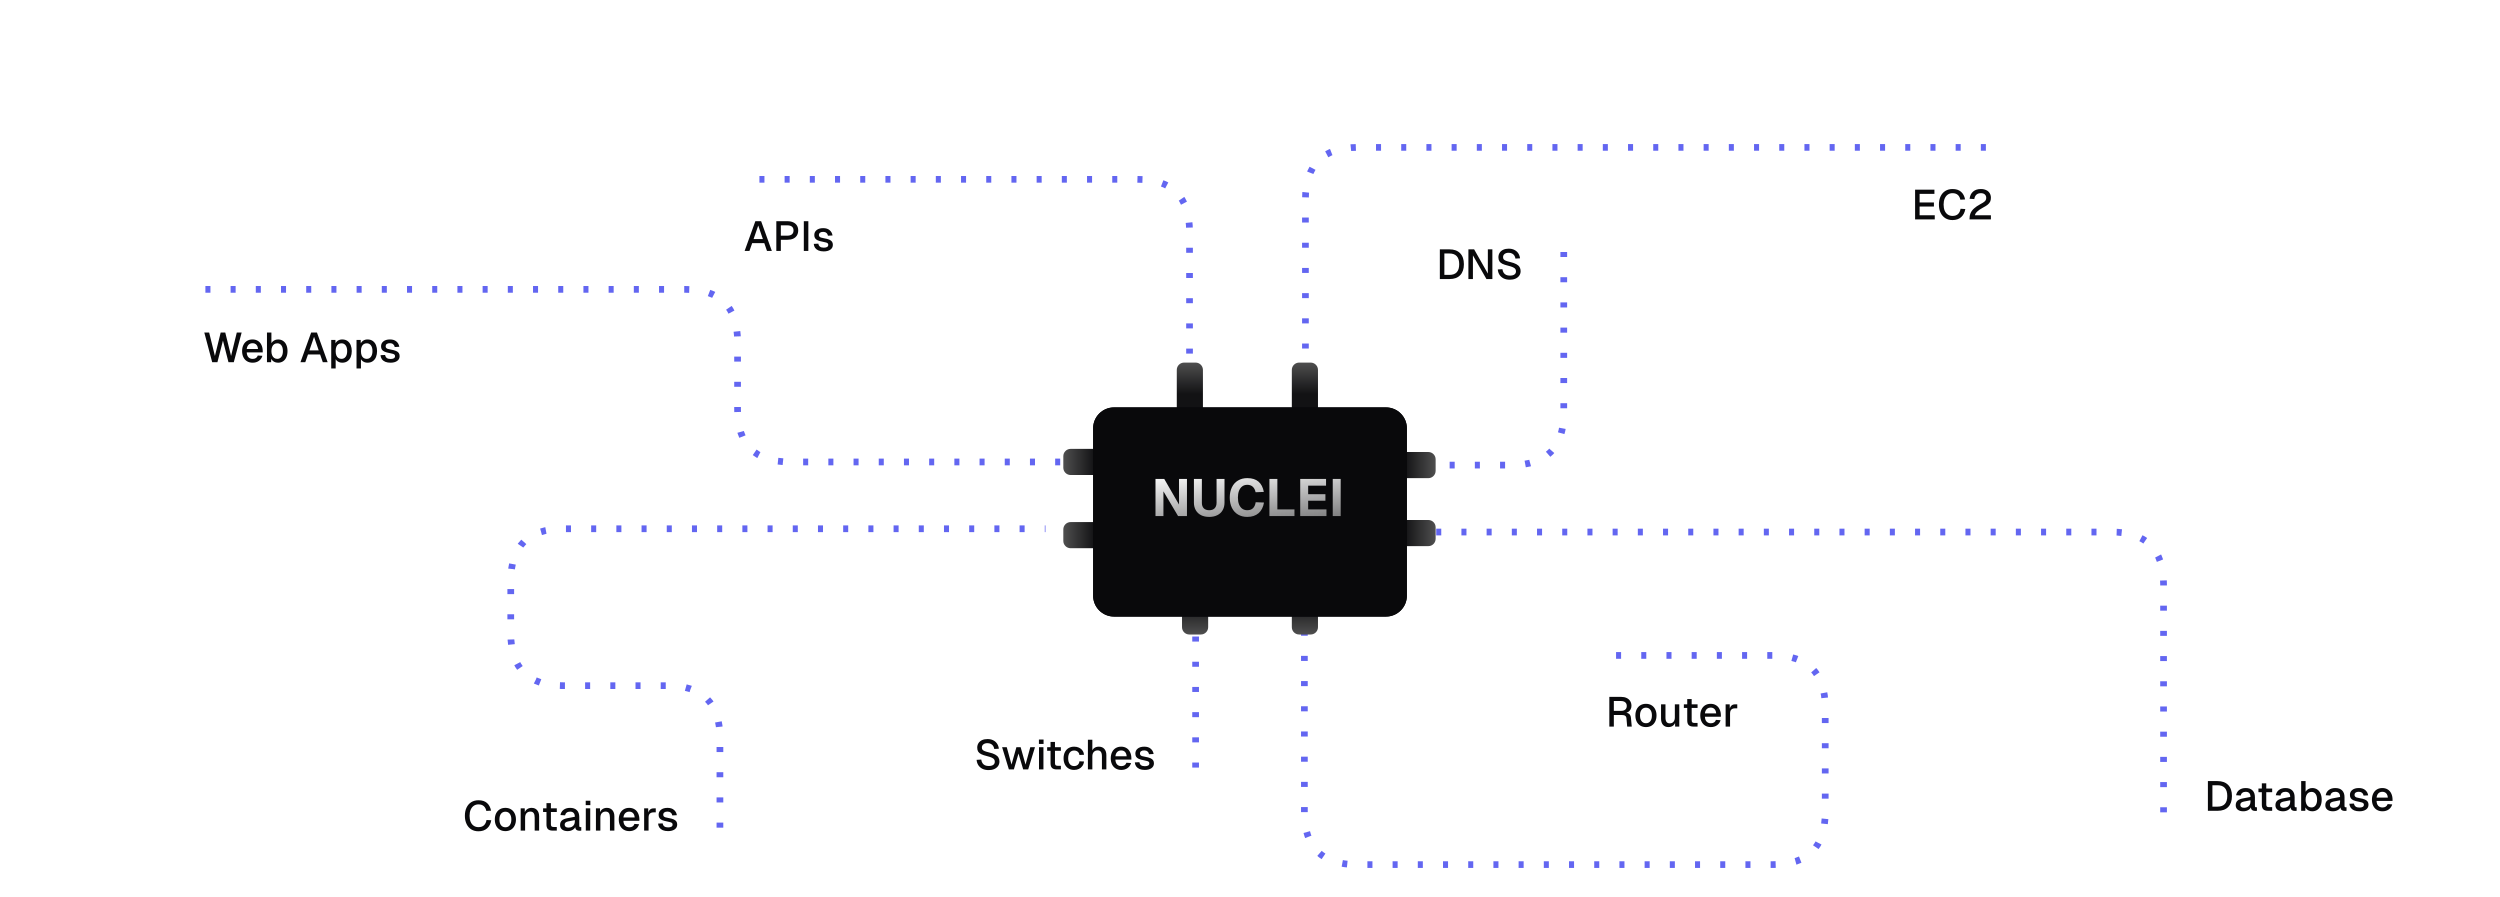 <svg width="744" height="267" viewBox="0 0 744 267" fill="none" xmlns="http://www.w3.org/2000/svg">
<path d="M226 53.368H282.222H338.444C348.819 53.368 354.006 58.556 354.006 68.931V113.631" stroke="#6366F1" stroke-width="2" stroke-dasharray="1.5 6"/>
<path d="M591 43.868H517.529H404.059C393.684 43.868 388.496 49.056 388.496 59.431V114.131" stroke="#6366F1" stroke-width="2" stroke-dasharray="1.5 6"/>
<path d="M465.375 74.993V122.846C465.375 133.221 460.188 138.408 449.812 138.408H418.688" stroke="#6366F1" stroke-width="2" stroke-dasharray="1.5 6"/>
<path d="M643.875 241.743V207.817V173.891C643.875 163.516 638.688 158.328 628.312 158.328H418.688" stroke="#6366F1" stroke-width="2" stroke-dasharray="1.5 6"/>
<path d="M480.938 195.056H527.626C538.001 195.056 543.188 200.243 543.188 210.618V241.743C543.188 252.118 538.001 257.306 527.626 257.306H403.748C393.373 257.306 388.186 252.118 388.186 241.743V179.493" stroke="#6366F1" stroke-width="2" stroke-dasharray="1.5 6"/>
<path d="M355.814 228.431V176.381Z" fill="black"/>
<path d="M355.814 228.431V176.381" stroke="#6366F1" stroke-width="2" stroke-dasharray="1.5 6"/>
<path d="M214.25 246.306V237.962V219.618C214.25 209.243 209.062 204.056 198.688 204.056H167.562C157.188 204.056 152 198.868 152 188.493V172.931C152 162.556 157.188 157.368 167.562 157.368H311.137" stroke="#6366F1" stroke-width="2" stroke-dasharray="1.5 6"/>
<path d="M61.125 86.118H137.531H203.938C214.312 86.118 219.5 91.306 219.5 101.681V121.912C219.5 132.287 224.688 137.474 235.062 137.474H325.312" stroke="#6366F1" stroke-width="2" stroke-dasharray="1.5 6"/>
<path d="M355.813 107.905H352.39C351.186 107.905 350.211 108.881 350.211 110.084V121.289C350.211 122.492 351.186 123.468 352.39 123.468H355.813C357.017 123.468 357.992 122.492 357.992 121.289V110.084C357.992 108.881 357.017 107.905 355.813 107.905Z" fill="url(#paint0_linear_3712_79362)"/>
<path d="M390.052 107.905H386.628C385.425 107.905 384.449 108.881 384.449 110.084V121.289C384.449 122.492 385.425 123.468 386.628 123.468H390.052C391.255 123.468 392.23 122.492 392.23 121.289V110.084C392.23 108.881 391.255 107.905 390.052 107.905Z" fill="url(#paint1_linear_3712_79362)"/>
<path d="M427.246 140.12V136.696C427.246 135.493 426.271 134.518 425.067 134.518H413.862C412.659 134.518 411.684 135.493 411.684 136.696V140.12C411.684 141.323 412.659 142.299 413.862 142.299H425.067C426.271 142.299 427.246 141.323 427.246 140.12Z" fill="url(#paint2_linear_3712_79362)"/>
<path d="M427.246 160.351V156.927C427.246 155.723 426.271 154.748 425.067 154.748H413.862C412.659 154.748 411.684 155.723 411.684 156.927V160.351C411.684 161.554 412.659 162.529 413.862 162.529H425.067C426.271 162.529 427.246 161.554 427.246 160.351Z" fill="url(#paint3_linear_3712_79362)"/>
<path d="M386.628 188.831H390.052C391.255 188.831 392.23 187.856 392.23 186.652V175.447C392.23 174.244 391.255 173.269 390.052 173.269H386.628C385.425 173.269 384.449 174.244 384.449 175.447V186.652C384.449 187.856 385.425 188.831 386.628 188.831Z" fill="url(#paint4_linear_3712_79362)"/>
<path d="M353.946 188.831H357.37C358.573 188.831 359.549 187.856 359.549 186.652V175.447C359.549 174.244 358.573 173.269 357.37 173.269H353.946C352.743 173.269 351.768 174.244 351.768 175.447V186.652C351.768 187.856 352.743 188.831 353.946 188.831Z" fill="url(#paint5_linear_3712_79362)"/>
<path d="M316.441 157.55V160.974C316.441 162.177 317.417 163.152 318.62 163.152H329.825C331.028 163.152 332.004 162.177 332.004 160.974V157.55C332.004 156.347 331.028 155.371 329.825 155.371H318.62C317.417 155.371 316.441 156.347 316.441 157.55Z" fill="url(#paint6_linear_3712_79362)"/>
<path d="M316.441 135.763V139.186C316.441 140.39 317.417 141.365 318.62 141.365H329.825C331.028 141.365 332.004 140.39 332.004 139.186V135.763C332.004 134.559 331.028 133.584 329.825 133.584H318.62C317.417 133.584 316.441 134.559 316.441 135.763Z" fill="url(#paint7_linear_3712_79362)"/>
<g filter="url(#filter0_d_3712_79362)">
<path d="M412.463 117.243H331.537C328.1 117.243 325.312 120.03 325.312 123.468V173.268C325.312 176.706 328.1 179.493 331.537 179.493H412.463C415.9 179.493 418.688 176.706 418.688 173.268V123.468C418.688 120.03 415.9 117.243 412.463 117.243Z" fill="#09090B"/>
<path d="M331.537 117.431H412.463C415.797 117.431 418.5 120.134 418.5 123.468V173.269C418.5 176.603 415.797 179.305 412.463 179.306H331.537C328.203 179.305 325.5 176.603 325.5 173.269V123.468C325.5 120.134 328.203 117.431 331.537 117.431Z" stroke="#09090B" stroke-width="0.375"/>
</g>
<path d="M343.873 142.538H346.487L350.876 150.163V142.538H353.241V153.587H350.596L346.238 146.226V153.587H343.873V142.538ZM359.871 153.836C358.937 153.836 358.128 153.665 357.443 153.322C356.769 152.98 356.245 152.487 355.871 151.844C355.498 151.201 355.311 150.454 355.311 149.603V142.522H357.677V149.603C357.677 150.319 357.863 150.874 358.237 151.268C358.621 151.652 359.166 151.844 359.871 151.844C360.566 151.844 361.1 151.652 361.474 151.268C361.858 150.874 362.05 150.319 362.05 149.603V142.522H364.415V149.603C364.415 150.454 364.229 151.201 363.855 151.844C363.492 152.487 362.963 152.98 362.268 153.322C361.583 153.665 360.784 153.836 359.871 153.836ZM371.156 153.836C370.149 153.836 369.252 153.608 368.463 153.151C367.675 152.695 367.063 152.031 366.627 151.159C366.191 150.288 365.973 149.261 365.973 148.078C365.973 146.916 366.186 145.899 366.612 145.028C367.037 144.146 367.644 143.471 368.432 143.004C369.221 142.527 370.139 142.289 371.187 142.289C372.608 142.289 373.724 142.636 374.533 143.331C375.342 144.026 375.871 145.048 376.12 146.397L373.661 146.49C373.526 145.785 373.246 145.24 372.821 144.856C372.406 144.472 371.861 144.281 371.187 144.281C370.606 144.281 370.108 144.436 369.693 144.747C369.278 145.059 368.956 145.5 368.728 146.07C368.51 146.641 368.401 147.31 368.401 148.078C368.401 148.856 368.51 149.53 368.728 150.101C368.956 150.661 369.278 151.092 369.693 151.393C370.118 151.693 370.611 151.844 371.171 151.844C371.908 151.844 372.484 151.642 372.899 151.237C373.314 150.822 373.578 150.231 373.692 149.463L376.167 149.556C375.939 150.926 375.399 151.984 374.548 152.731C373.698 153.468 372.567 153.836 371.156 153.836ZM377.779 142.538H380.144V152.949L378.837 151.595H385.233V153.587H377.779V142.538ZM386.943 142.538H394.631V144.53H389.309V147.066H394.444V149.027H389.309V151.595H394.756V153.587H386.943V142.538ZM396.624 142.538H398.99V153.587H396.624V142.538Z" fill="url(#paint8_linear_3712_79362)"/>
<path d="M224.792 65.829H226.51L229.697 74.668H228.253L227.456 72.365H223.846L223.037 74.668H221.605L224.792 65.829ZM227.033 71.145L225.651 67.111L224.269 71.145H227.033ZM231.034 65.829H234.333C234.997 65.829 235.57 65.941 236.051 66.165C236.533 66.38 236.902 66.696 237.159 67.111C237.417 67.517 237.545 68.007 237.545 68.58C237.545 69.153 237.417 69.651 237.159 70.074C236.902 70.489 236.533 70.808 236.051 71.033C235.57 71.248 234.997 71.356 234.333 71.356H232.379V74.668H231.034V65.829ZM234.296 70.136C234.902 70.136 235.362 70.003 235.678 69.738C235.993 69.472 236.151 69.086 236.151 68.58C236.151 68.074 235.993 67.696 235.678 67.447C235.362 67.19 234.902 67.061 234.296 67.061H232.379V70.136H234.296ZM239.216 65.829H240.561V74.668H239.216V65.829ZM245.146 74.817C244.54 74.817 244.018 74.726 243.578 74.543C243.146 74.353 242.81 74.091 242.569 73.759C242.337 73.419 242.204 73.025 242.171 72.576L243.54 72.514C243.598 72.896 243.756 73.191 244.013 73.398C244.279 73.606 244.657 73.709 245.146 73.709C245.57 73.709 245.898 73.643 246.13 73.51C246.371 73.369 246.491 73.157 246.491 72.875C246.491 72.709 246.449 72.572 246.366 72.464C246.283 72.356 246.13 72.265 245.906 72.19C245.682 72.107 245.35 72.029 244.91 71.954C244.262 71.838 243.748 71.697 243.366 71.531C242.993 71.356 242.727 71.145 242.569 70.896C242.412 70.638 242.333 70.323 242.333 69.949C242.333 69.335 242.565 68.841 243.03 68.468C243.495 68.086 244.146 67.895 244.985 67.895C245.798 67.895 246.437 68.099 246.902 68.505C247.375 68.904 247.661 69.427 247.761 70.074L246.404 70.149C246.337 69.792 246.18 69.514 245.931 69.314C245.69 69.107 245.37 69.003 244.972 69.003C244.557 69.003 244.242 69.086 244.026 69.252C243.81 69.41 243.702 69.626 243.702 69.9C243.702 70.099 243.748 70.261 243.839 70.385C243.939 70.51 244.092 70.613 244.3 70.696C244.516 70.771 244.81 70.838 245.184 70.896C245.873 71.012 246.408 71.153 246.79 71.319C247.172 71.485 247.445 71.692 247.611 71.941C247.777 72.182 247.86 72.489 247.86 72.863C247.86 73.477 247.607 73.958 247.101 74.307C246.603 74.647 245.951 74.817 245.146 74.817Z" fill="#09090B"/>
<path d="M569.933 56.453H575.685V57.686H571.277V60.263H575.535V61.458H571.277V64.06H575.784V65.293H569.933V56.453ZM581.055 65.492C580.259 65.492 579.557 65.31 578.951 64.944C578.345 64.571 577.872 64.035 577.532 63.338C577.192 62.641 577.022 61.824 577.022 60.886C577.022 59.948 577.188 59.13 577.52 58.433C577.86 57.727 578.333 57.188 578.939 56.815C579.553 56.441 580.263 56.254 581.068 56.254C582.139 56.254 582.981 56.524 583.595 57.063C584.209 57.595 584.616 58.358 584.815 59.354L583.396 59.429C583.28 58.815 583.027 58.338 582.637 57.997C582.246 57.657 581.724 57.487 581.068 57.487C580.537 57.487 580.072 57.624 579.673 57.898C579.275 58.172 578.964 58.566 578.74 59.08C578.524 59.587 578.416 60.188 578.416 60.886C578.416 61.583 578.524 62.189 578.74 62.703C578.964 63.21 579.275 63.596 579.673 63.861C580.072 64.127 580.533 64.26 581.055 64.26C581.761 64.26 582.309 64.077 582.699 63.712C583.097 63.338 583.35 62.811 583.458 62.131L584.878 62.205C584.703 63.235 584.288 64.04 583.633 64.621C582.977 65.202 582.118 65.492 581.055 65.492ZM586.12 65.293C586.12 64.604 586.219 64.002 586.419 63.488C586.626 62.973 586.97 62.496 587.452 62.056C587.933 61.608 588.593 61.16 589.431 60.711C589.863 60.487 590.195 60.288 590.427 60.114C590.66 59.94 590.83 59.761 590.938 59.578C591.046 59.388 591.1 59.155 591.1 58.881C591.1 58.458 590.963 58.122 590.689 57.873C590.415 57.615 590.021 57.487 589.506 57.487C588.95 57.487 588.506 57.636 588.174 57.935C587.842 58.234 587.634 58.67 587.551 59.242L586.157 59.155C586.257 58.25 586.597 57.541 587.178 57.026C587.759 56.512 588.535 56.254 589.506 56.254C590.129 56.254 590.664 56.366 591.112 56.59C591.56 56.806 591.901 57.109 592.133 57.499C592.374 57.889 592.494 58.342 592.494 58.856C592.494 59.313 592.419 59.699 592.27 60.014C592.121 60.33 591.876 60.628 591.535 60.911C591.203 61.184 590.726 61.483 590.104 61.807C589.365 62.197 588.792 62.591 588.386 62.99C587.987 63.388 587.776 63.745 587.751 64.06H592.494V65.293H586.12Z" fill="#09090B"/>
<path d="M428.497 74.204H431.336C432.722 74.204 433.788 74.589 434.535 75.361C435.282 76.125 435.656 77.216 435.656 78.636C435.656 80.047 435.287 81.134 434.548 81.898C433.817 82.661 432.772 83.043 431.41 83.043H428.497V74.204ZM431.336 81.81C432.315 81.81 433.046 81.549 433.527 81.026C434.017 80.495 434.261 79.698 434.261 78.636C434.261 77.565 434.017 76.764 433.527 76.233C433.046 75.702 432.315 75.436 431.336 75.436H429.842V81.81H431.336ZM436.996 74.204H438.701L442.785 81.412V74.204H444.13V83.043H442.362L438.34 75.996V83.043H436.996V74.204ZM449.326 83.242C448.629 83.242 448.019 83.118 447.496 82.869C446.982 82.611 446.571 82.254 446.264 81.798C445.965 81.333 445.791 80.798 445.741 80.192L447.123 80.105C447.181 80.52 447.301 80.873 447.484 81.163C447.666 81.445 447.911 81.661 448.218 81.81C448.534 81.951 448.911 82.022 449.351 82.022C449.932 82.022 450.376 81.914 450.684 81.698C450.999 81.474 451.157 81.159 451.157 80.752C451.157 80.487 451.094 80.258 450.97 80.067C450.845 79.876 450.613 79.702 450.273 79.544C449.941 79.387 449.455 79.229 448.816 79.071C448.086 78.897 447.513 78.706 447.098 78.499C446.691 78.291 446.392 78.034 446.202 77.727C446.019 77.42 445.928 77.034 445.928 76.569C445.928 76.071 446.048 75.627 446.289 75.237C446.538 74.847 446.89 74.544 447.347 74.328C447.812 74.112 448.36 74.004 448.99 74.004C449.646 74.004 450.215 74.129 450.696 74.378C451.177 74.618 451.559 74.955 451.841 75.386C452.124 75.818 452.298 76.316 452.364 76.88L450.995 76.955C450.945 76.615 450.837 76.316 450.671 76.058C450.505 75.793 450.277 75.59 449.986 75.448C449.704 75.299 449.364 75.224 448.965 75.224C448.459 75.224 448.057 75.345 447.758 75.585C447.459 75.818 447.31 76.129 447.31 76.519C447.31 76.776 447.368 76.988 447.484 77.154C447.608 77.32 447.82 77.465 448.119 77.59C448.418 77.714 448.866 77.847 449.463 77.988C450.219 78.163 450.82 78.374 451.269 78.623C451.725 78.872 452.049 79.167 452.24 79.507C452.439 79.839 452.539 80.229 452.539 80.677C452.539 81.192 452.402 81.644 452.128 82.034C451.862 82.416 451.484 82.715 450.995 82.931C450.513 83.138 449.957 83.242 449.326 83.242Z" fill="#09090B"/>
<path d="M657.071 232.453H659.909C661.295 232.453 662.362 232.839 663.109 233.611C663.856 234.375 664.229 235.466 664.229 236.886C664.229 238.297 663.86 239.384 663.121 240.148C662.391 240.911 661.345 241.293 659.984 241.293H657.071V232.453ZM659.909 240.06C660.889 240.06 661.619 239.799 662.101 239.276C662.59 238.745 662.835 237.948 662.835 236.886C662.835 235.815 662.59 235.014 662.101 234.483C661.619 233.952 660.889 233.686 659.909 233.686H658.415V240.06H659.909ZM667.616 241.442C666.927 241.442 666.375 241.285 665.96 240.969C665.554 240.646 665.35 240.202 665.35 239.637C665.35 239.073 665.52 238.629 665.861 238.305C666.201 237.981 666.736 237.749 667.467 237.608L669.745 237.172C669.745 236.657 669.625 236.276 669.384 236.027C669.152 235.769 668.799 235.641 668.326 235.641C667.911 235.641 667.579 235.736 667.33 235.927C667.081 236.11 666.915 236.384 666.832 236.749L665.462 236.662C665.587 235.989 665.898 235.466 666.396 235.093C666.902 234.711 667.546 234.52 668.326 234.52C669.214 234.52 669.89 234.757 670.355 235.23C670.828 235.703 671.065 236.375 671.065 237.247V239.824C671.065 239.982 671.094 240.094 671.152 240.16C671.21 240.218 671.301 240.247 671.426 240.247H671.662V241.293C671.604 241.301 671.53 241.31 671.438 241.318C671.355 241.326 671.268 241.33 671.177 241.33C670.72 241.33 670.38 241.222 670.156 241.007C669.94 240.783 669.832 240.409 669.832 239.886L669.969 239.948C669.878 240.38 669.612 240.737 669.172 241.019C668.733 241.301 668.214 241.442 667.616 241.442ZM667.84 240.397C668.23 240.397 668.567 240.322 668.849 240.172C669.139 240.015 669.359 239.799 669.509 239.525C669.666 239.251 669.745 238.94 669.745 238.591V238.168L667.815 238.542C667.425 238.616 667.143 238.732 666.969 238.89C666.803 239.048 666.72 239.255 666.72 239.513C666.72 239.795 666.815 240.015 667.006 240.172C667.205 240.322 667.483 240.397 667.84 240.397ZM674.963 241.293C674.332 241.293 673.868 241.148 673.569 240.857C673.27 240.567 673.121 240.114 673.121 239.5V233.113H674.44V239.401C674.44 239.699 674.502 239.911 674.627 240.036C674.76 240.152 674.967 240.21 675.249 240.21H676.196V241.293H674.963ZM672.112 234.67H676.196V235.753H672.112V234.67ZM679.434 241.442C678.745 241.442 678.193 241.285 677.778 240.969C677.371 240.646 677.168 240.202 677.168 239.637C677.168 239.073 677.338 238.629 677.679 238.305C678.019 237.981 678.554 237.749 679.285 237.608L681.563 237.172C681.563 236.657 681.443 236.276 681.202 236.027C680.97 235.769 680.617 235.641 680.144 235.641C679.729 235.641 679.397 235.736 679.148 235.927C678.899 236.11 678.733 236.384 678.65 236.749L677.28 236.662C677.405 235.989 677.716 235.466 678.214 235.093C678.72 234.711 679.363 234.52 680.144 234.52C681.032 234.52 681.708 234.757 682.173 235.23C682.646 235.703 682.883 236.375 682.883 237.247V239.824C682.883 239.982 682.912 240.094 682.97 240.16C683.028 240.218 683.119 240.247 683.244 240.247H683.48V241.293C683.422 241.301 683.347 241.31 683.256 241.318C683.173 241.326 683.086 241.33 682.995 241.33C682.538 241.33 682.198 241.222 681.974 241.007C681.758 240.783 681.65 240.409 681.65 239.886L681.787 239.948C681.696 240.38 681.43 240.737 680.99 241.019C680.55 241.301 680.032 241.442 679.434 241.442ZM679.658 240.397C680.048 240.397 680.384 240.322 680.667 240.172C680.957 240.015 681.177 239.799 681.326 239.525C681.484 239.251 681.563 238.94 681.563 238.591V238.168L679.633 238.542C679.243 238.616 678.961 238.732 678.787 238.89C678.621 239.048 678.538 239.255 678.538 239.513C678.538 239.795 678.633 240.015 678.824 240.172C679.023 240.322 679.301 240.397 679.658 240.397ZM688.124 241.442C687.667 241.442 687.261 241.343 686.904 241.144C686.555 240.944 686.285 240.662 686.095 240.297L686.057 241.293H684.825V232.453H686.144V235.603C686.327 235.296 686.593 235.039 686.941 234.831C687.298 234.624 687.692 234.52 688.124 234.52C688.688 234.52 689.182 234.661 689.605 234.943C690.037 235.226 690.365 235.628 690.589 236.151C690.821 236.674 690.938 237.284 690.938 237.981C690.938 238.678 690.821 239.289 690.589 239.811C690.365 240.334 690.037 240.737 689.605 241.019C689.182 241.301 688.688 241.442 688.124 241.442ZM687.912 240.297C688.419 240.297 688.821 240.089 689.12 239.674C689.419 239.259 689.568 238.695 689.568 237.981C689.568 237.259 689.419 236.695 689.12 236.288C688.829 235.873 688.431 235.666 687.925 235.666C687.551 235.666 687.232 235.757 686.966 235.939C686.7 236.122 686.497 236.388 686.356 236.736C686.215 237.085 686.144 237.5 686.144 237.981C686.144 238.454 686.215 238.865 686.356 239.214C686.497 239.562 686.7 239.832 686.966 240.023C687.232 240.206 687.547 240.297 687.912 240.297ZM694.279 241.442C693.59 241.442 693.038 241.285 692.623 240.969C692.217 240.646 692.013 240.202 692.013 239.637C692.013 239.073 692.183 238.629 692.524 238.305C692.864 237.981 693.399 237.749 694.13 237.608L696.408 237.172C696.408 236.657 696.288 236.276 696.047 236.027C695.815 235.769 695.462 235.641 694.989 235.641C694.574 235.641 694.242 235.736 693.993 235.927C693.744 236.11 693.578 236.384 693.495 236.749L692.125 236.662C692.25 235.989 692.561 235.466 693.059 235.093C693.565 234.711 694.209 234.52 694.989 234.52C695.877 234.52 696.553 234.757 697.018 235.23C697.491 235.703 697.728 236.375 697.728 237.247V239.824C697.728 239.982 697.757 240.094 697.815 240.16C697.873 240.218 697.964 240.247 698.089 240.247H698.325V241.293C698.267 241.301 698.193 241.31 698.101 241.318C698.018 241.326 697.931 241.33 697.84 241.33C697.383 241.33 697.043 241.222 696.819 241.007C696.603 240.783 696.495 240.409 696.495 239.886L696.632 239.948C696.541 240.38 696.275 240.737 695.835 241.019C695.396 241.301 694.877 241.442 694.279 241.442ZM694.503 240.397C694.893 240.397 695.23 240.322 695.512 240.172C695.802 240.015 696.022 239.799 696.172 239.525C696.329 239.251 696.408 238.94 696.408 238.591V238.168L694.478 238.542C694.088 238.616 693.806 238.732 693.632 238.89C693.466 239.048 693.383 239.255 693.383 239.513C693.383 239.795 693.478 240.015 693.669 240.172C693.868 240.322 694.146 240.397 694.503 240.397ZM702.15 241.442C701.544 241.442 701.021 241.351 700.581 241.168C700.15 240.978 699.814 240.716 699.573 240.384C699.34 240.044 699.208 239.65 699.174 239.201L700.544 239.139C700.602 239.521 700.76 239.816 701.017 240.023C701.283 240.231 701.66 240.334 702.15 240.334C702.573 240.334 702.901 240.268 703.134 240.135C703.374 239.994 703.495 239.782 703.495 239.5C703.495 239.334 703.453 239.197 703.37 239.089C703.287 238.981 703.134 238.89 702.909 238.815C702.685 238.732 702.353 238.654 701.913 238.579C701.266 238.463 700.751 238.322 700.37 238.156C699.996 237.981 699.731 237.77 699.573 237.521C699.415 237.263 699.336 236.948 699.336 236.574C699.336 235.96 699.569 235.466 700.034 235.093C700.498 234.711 701.15 234.52 701.988 234.52C702.802 234.52 703.441 234.724 703.905 235.13C704.379 235.529 704.665 236.052 704.765 236.699L703.407 236.774C703.341 236.417 703.183 236.139 702.934 235.939C702.694 235.732 702.374 235.628 701.976 235.628C701.561 235.628 701.245 235.711 701.03 235.877C700.814 236.035 700.706 236.251 700.706 236.525C700.706 236.724 700.751 236.886 700.843 237.01C700.942 237.135 701.096 237.238 701.303 237.321C701.519 237.396 701.814 237.463 702.187 237.521C702.876 237.637 703.412 237.778 703.793 237.944C704.175 238.11 704.449 238.317 704.615 238.566C704.781 238.807 704.864 239.114 704.864 239.488C704.864 240.102 704.611 240.583 704.105 240.932C703.607 241.272 702.955 241.442 702.15 241.442ZM709.023 241.442C708.392 241.442 707.84 241.301 707.367 241.019C706.894 240.737 706.529 240.334 706.272 239.811C706.014 239.289 705.886 238.678 705.886 237.981C705.886 237.292 706.014 236.686 706.272 236.164C706.529 235.632 706.89 235.226 707.355 234.943C707.82 234.661 708.363 234.52 708.986 234.52C709.592 234.52 710.123 234.661 710.579 234.943C711.036 235.217 711.389 235.62 711.638 236.151C711.895 236.674 712.024 237.301 712.024 238.031V238.367H707.268C707.293 238.998 707.459 239.479 707.766 239.811C708.081 240.143 708.504 240.309 709.036 240.309C709.426 240.309 709.749 240.222 710.007 240.048C710.264 239.874 710.447 239.625 710.555 239.301L711.924 239.388C711.75 240.019 711.401 240.521 710.878 240.895C710.364 241.26 709.745 241.442 709.023 241.442ZM710.617 237.371C710.575 236.799 710.409 236.367 710.119 236.076C709.837 235.786 709.459 235.641 708.986 235.641C708.513 235.641 708.123 235.79 707.816 236.089C707.517 236.388 707.334 236.815 707.268 237.371H710.617Z" fill="#09090B"/>
<path d="M478.936 207.391H482.459C483.081 207.391 483.621 207.499 484.077 207.715C484.542 207.93 484.899 208.242 485.148 208.648C485.397 209.047 485.522 209.516 485.522 210.055C485.522 210.445 485.434 210.798 485.26 211.114C485.086 211.429 484.849 211.682 484.55 211.873C484.252 212.064 483.936 212.172 483.604 212.197L483.542 212.085C484.098 212.085 484.53 212.213 484.837 212.471C485.144 212.72 485.322 213.114 485.372 213.653L485.609 216.23H484.252L484.04 213.828C484.015 213.462 483.891 213.197 483.667 213.031C483.451 212.865 483.102 212.782 482.621 212.782H480.28V216.23H478.936V207.391ZM482.484 211.549C482.99 211.549 483.388 211.425 483.679 211.176C483.978 210.918 484.127 210.557 484.127 210.093C484.127 209.62 483.974 209.258 483.667 209.009C483.368 208.752 482.936 208.624 482.372 208.624H480.28V211.549H482.484ZM489.842 216.38C489.211 216.38 488.659 216.239 488.186 215.957C487.713 215.674 487.344 215.272 487.078 214.749C486.821 214.226 486.692 213.616 486.692 212.919C486.692 212.222 486.821 211.612 487.078 211.089C487.344 210.566 487.713 210.163 488.186 209.881C488.659 209.599 489.211 209.458 489.842 209.458C490.465 209.458 491.013 209.599 491.486 209.881C491.959 210.163 492.324 210.566 492.581 211.089C492.847 211.612 492.98 212.222 492.98 212.919C492.98 213.616 492.847 214.226 492.581 214.749C492.324 215.272 491.959 215.674 491.486 215.957C491.013 216.239 490.465 216.38 489.842 216.38ZM489.842 215.234C490.398 215.234 490.83 215.031 491.137 214.624C491.452 214.209 491.61 213.641 491.61 212.919C491.61 212.197 491.452 211.632 491.137 211.226C490.83 210.811 490.398 210.603 489.842 210.603C489.286 210.603 488.85 210.806 488.535 211.213C488.22 211.62 488.062 212.188 488.062 212.919C488.062 213.649 488.22 214.218 488.535 214.624C488.85 215.031 489.286 215.234 489.842 215.234ZM496.503 216.38C495.831 216.38 495.3 216.16 494.91 215.72C494.52 215.272 494.325 214.653 494.325 213.865V209.607H495.644V213.529C495.644 214.126 495.748 214.566 495.956 214.849C496.163 215.131 496.478 215.272 496.902 215.272C497.383 215.272 497.757 215.118 498.022 214.811C498.296 214.496 498.433 214.056 498.433 213.491V209.607H499.753V216.23H498.52L498.495 214.5L498.682 214.575C498.566 215.156 498.321 215.604 497.948 215.919C497.574 216.226 497.093 216.38 496.503 216.38ZM503.965 216.23C503.334 216.23 502.869 216.085 502.57 215.795C502.272 215.504 502.122 215.052 502.122 214.438V208.051H503.442V214.338C503.442 214.637 503.504 214.849 503.629 214.973C503.761 215.089 503.969 215.147 504.251 215.147H505.197V216.23H503.965ZM501.114 209.607H505.197V210.69H501.114V209.607ZM509.137 216.38C508.506 216.38 507.954 216.239 507.481 215.957C507.008 215.674 506.643 215.272 506.386 214.749C506.128 214.226 506 213.616 506 212.919C506 212.23 506.128 211.624 506.386 211.101C506.643 210.57 507.004 210.163 507.469 209.881C507.934 209.599 508.477 209.458 509.1 209.458C509.706 209.458 510.237 209.599 510.693 209.881C511.15 210.155 511.503 210.557 511.752 211.089C512.009 211.612 512.137 212.238 512.137 212.969V213.305H507.382C507.406 213.936 507.572 214.417 507.88 214.749C508.195 215.081 508.618 215.247 509.149 215.247C509.54 215.247 509.863 215.16 510.121 214.985C510.378 214.811 510.56 214.562 510.668 214.238L512.038 214.326C511.864 214.956 511.515 215.459 510.992 215.832C510.477 216.197 509.859 216.38 509.137 216.38ZM510.731 212.309C510.689 211.736 510.523 211.304 510.233 211.014C509.95 210.723 509.573 210.578 509.1 210.578C508.627 210.578 508.236 210.728 507.929 211.026C507.631 211.325 507.448 211.753 507.382 212.309H510.731ZM513.547 209.607H514.754L514.804 211.363L514.692 211.325C514.783 210.736 514.966 210.304 515.24 210.03C515.514 209.748 515.891 209.607 516.373 209.607H517.008V210.79H516.373C516.033 210.79 515.75 210.848 515.526 210.964C515.31 211.072 515.144 211.238 515.028 211.462C514.92 211.686 514.866 211.973 514.866 212.321V216.23H513.547V209.607Z" fill="#09090B"/>
<path d="M294.222 229.181C293.525 229.181 292.915 229.056 292.392 228.807C291.878 228.55 291.467 228.193 291.16 227.736C290.861 227.272 290.686 226.736 290.637 226.13L292.019 226.043C292.077 226.458 292.197 226.811 292.38 227.101C292.562 227.384 292.807 227.599 293.114 227.749C293.43 227.89 293.807 227.961 294.247 227.961C294.828 227.961 295.272 227.853 295.579 227.637C295.895 227.413 296.052 227.097 296.052 226.691C296.052 226.425 295.99 226.197 295.866 226.006C295.741 225.815 295.509 225.641 295.168 225.483C294.836 225.325 294.351 225.168 293.712 225.01C292.981 224.836 292.409 224.645 291.994 224.437C291.587 224.23 291.288 223.972 291.097 223.665C290.915 223.358 290.823 222.972 290.823 222.507C290.823 222.009 290.944 221.565 291.184 221.175C291.433 220.785 291.786 220.482 292.243 220.266C292.708 220.051 293.255 219.943 293.886 219.943C294.542 219.943 295.11 220.067 295.592 220.316C296.073 220.557 296.455 220.893 296.737 221.325C297.019 221.756 297.194 222.254 297.26 222.819L295.891 222.893C295.841 222.553 295.733 222.254 295.567 221.997C295.401 221.731 295.173 221.528 294.882 221.387C294.6 221.238 294.26 221.163 293.861 221.163C293.355 221.163 292.952 221.283 292.654 221.524C292.355 221.756 292.205 222.068 292.205 222.458C292.205 222.715 292.263 222.927 292.38 223.093C292.504 223.259 292.716 223.404 293.015 223.528C293.313 223.653 293.762 223.786 294.359 223.927C295.115 224.101 295.716 224.313 296.164 224.562C296.621 224.811 296.945 225.105 297.136 225.446C297.335 225.778 297.434 226.168 297.434 226.616C297.434 227.131 297.297 227.583 297.024 227.973C296.758 228.355 296.38 228.654 295.891 228.869C295.409 229.077 294.853 229.181 294.222 229.181ZM298.226 222.358H299.608L301.027 227.537L302.484 222.358H303.741L305.198 227.537L306.617 222.358H308.011L305.982 228.981H304.5L303.106 224.25L301.724 228.981H300.243L298.226 222.358ZM309.208 222.358H310.527V228.981H309.208V222.358ZM309.183 220.08H310.565V221.399H309.183V220.08ZM314.483 228.981C313.852 228.981 313.388 228.836 313.089 228.546C312.79 228.255 312.641 227.803 312.641 227.189V220.802H313.96V227.089C313.96 227.388 314.023 227.599 314.147 227.724C314.28 227.84 314.487 227.898 314.77 227.898H315.716V228.981H314.483ZM311.632 222.358H315.716V223.441H311.632V222.358ZM319.668 229.131C319.037 229.131 318.485 228.99 318.012 228.708C317.539 228.425 317.17 228.023 316.904 227.5C316.647 226.969 316.518 226.359 316.518 225.67C316.518 224.981 316.647 224.375 316.904 223.852C317.17 223.321 317.539 222.914 318.012 222.632C318.485 222.35 319.037 222.209 319.668 222.209C320.199 222.209 320.672 222.304 321.087 222.495C321.51 222.678 321.855 222.951 322.12 223.317C322.386 223.674 322.552 224.105 322.618 224.611L321.249 224.686C321.183 224.263 321.008 223.935 320.726 223.703C320.444 223.47 320.091 223.354 319.668 223.354C319.112 223.354 318.676 223.557 318.361 223.964C318.045 224.371 317.887 224.939 317.887 225.67C317.887 226.4 318.045 226.969 318.361 227.375C318.676 227.782 319.112 227.985 319.668 227.985C320.091 227.985 320.444 227.865 320.726 227.624C321.008 227.384 321.183 227.027 321.249 226.554L322.618 226.628C322.552 227.135 322.386 227.575 322.12 227.948C321.863 228.322 321.523 228.612 321.1 228.82C320.676 229.027 320.199 229.131 319.668 229.131ZM323.761 220.142H325.081V223.852L324.919 223.827C325.027 223.288 325.268 222.885 325.641 222.619C326.015 222.346 326.475 222.209 327.023 222.209C327.729 222.209 328.276 222.437 328.666 222.893C329.057 223.35 329.252 223.96 329.252 224.724V228.981H327.932V225.072C327.932 224.483 327.828 224.043 327.621 223.752C327.413 223.462 327.098 223.317 326.674 223.317C326.176 223.317 325.786 223.474 325.504 223.79C325.222 224.097 325.081 224.533 325.081 225.097V228.981H323.761V220.142ZM333.698 229.131C333.067 229.131 332.515 228.99 332.042 228.708C331.569 228.425 331.204 228.023 330.947 227.5C330.689 226.977 330.561 226.367 330.561 225.67C330.561 224.981 330.689 224.375 330.947 223.852C331.204 223.321 331.565 222.914 332.03 222.632C332.495 222.35 333.038 222.209 333.661 222.209C334.267 222.209 334.798 222.35 335.254 222.632C335.711 222.906 336.064 223.308 336.313 223.84C336.57 224.362 336.699 224.989 336.699 225.72V226.056H331.943C331.968 226.686 332.134 227.168 332.441 227.5C332.756 227.832 333.179 227.998 333.711 227.998C334.101 227.998 334.424 227.911 334.682 227.736C334.939 227.562 335.122 227.313 335.229 226.989L336.599 227.077C336.425 227.707 336.076 228.21 335.553 228.583C335.039 228.948 334.42 229.131 333.698 229.131ZM335.292 225.06C335.25 224.487 335.084 224.055 334.794 223.765C334.511 223.474 334.134 223.329 333.661 223.329C333.188 223.329 332.798 223.479 332.49 223.777C332.192 224.076 332.009 224.504 331.943 225.06H335.292ZM340.697 229.131C340.092 229.131 339.569 229.04 339.129 228.857C338.697 228.666 338.361 228.405 338.12 228.073C337.888 227.732 337.755 227.338 337.722 226.89L339.091 226.828C339.149 227.209 339.307 227.504 339.564 227.712C339.83 227.919 340.208 228.023 340.697 228.023C341.121 228.023 341.449 227.956 341.681 227.824C341.922 227.682 342.042 227.471 342.042 227.189C342.042 227.023 342.001 226.886 341.918 226.778C341.835 226.67 341.681 226.579 341.457 226.504C341.233 226.421 340.901 226.342 340.461 226.267C339.813 226.151 339.299 226.01 338.917 225.844C338.544 225.67 338.278 225.458 338.12 225.209C337.963 224.952 337.884 224.636 337.884 224.263C337.884 223.649 338.116 223.155 338.581 222.781C339.046 222.4 339.697 222.209 340.536 222.209C341.349 222.209 341.988 222.412 342.453 222.819C342.926 223.217 343.212 223.74 343.312 224.387L341.955 224.462C341.888 224.105 341.731 223.827 341.482 223.628C341.241 223.42 340.922 223.317 340.523 223.317C340.108 223.317 339.793 223.4 339.577 223.566C339.361 223.723 339.253 223.939 339.253 224.213C339.253 224.412 339.299 224.574 339.39 224.699C339.49 224.823 339.643 224.927 339.851 225.01C340.067 225.085 340.361 225.151 340.735 225.209C341.424 225.325 341.959 225.466 342.341 225.632C342.723 225.798 342.997 226.006 343.163 226.255C343.329 226.496 343.412 226.803 343.412 227.176C343.412 227.79 343.158 228.272 342.652 228.62C342.154 228.961 341.503 229.131 340.697 229.131Z" fill="#09090B"/>
<path d="M142.382 247.392C141.585 247.392 140.884 247.209 140.278 246.844C139.672 246.47 139.199 245.935 138.859 245.238C138.518 244.541 138.348 243.723 138.348 242.785C138.348 241.847 138.514 241.03 138.846 240.332C139.186 239.627 139.659 239.087 140.265 238.714C140.88 238.34 141.589 238.154 142.394 238.154C143.465 238.154 144.307 238.423 144.922 238.963C145.536 239.494 145.943 240.258 146.142 241.254L144.722 241.328C144.606 240.714 144.353 240.237 143.963 239.897C143.573 239.556 143.05 239.386 142.394 239.386C141.863 239.386 141.398 239.523 141 239.797C140.602 240.071 140.29 240.465 140.066 240.98C139.85 241.486 139.742 242.088 139.742 242.785C139.742 243.482 139.85 244.088 140.066 244.603C140.29 245.109 140.602 245.495 141 245.761C141.398 246.026 141.859 246.159 142.382 246.159C143.087 246.159 143.635 245.976 144.025 245.611C144.424 245.238 144.677 244.711 144.785 244.03L146.204 244.105C146.03 245.134 145.615 245.939 144.959 246.52C144.303 247.101 143.444 247.392 142.382 247.392ZM150.409 247.342C149.779 247.342 149.227 247.201 148.753 246.918C148.28 246.636 147.911 246.234 147.645 245.711C147.388 245.188 147.259 244.578 147.259 243.881C147.259 243.183 147.388 242.573 147.645 242.051C147.911 241.528 148.28 241.125 148.753 240.843C149.227 240.561 149.779 240.42 150.409 240.42C151.032 240.42 151.58 240.561 152.053 240.843C152.526 241.125 152.891 241.528 153.148 242.051C153.414 242.573 153.547 243.183 153.547 243.881C153.547 244.578 153.414 245.188 153.148 245.711C152.891 246.234 152.526 246.636 152.053 246.918C151.58 247.201 151.032 247.342 150.409 247.342ZM150.409 246.196C150.965 246.196 151.397 245.993 151.704 245.586C152.02 245.171 152.177 244.603 152.177 243.881C152.177 243.159 152.02 242.594 151.704 242.187C151.397 241.772 150.965 241.565 150.409 241.565C149.853 241.565 149.417 241.768 149.102 242.175C148.787 242.582 148.629 243.15 148.629 243.881C148.629 244.611 148.787 245.18 149.102 245.586C149.417 245.993 149.853 246.196 150.409 246.196ZM154.953 240.569H156.16L156.21 242.337L156.048 242.25C156.156 241.636 156.401 241.179 156.783 240.88C157.173 240.573 157.646 240.42 158.202 240.42C158.916 240.42 159.468 240.652 159.858 241.117C160.248 241.573 160.443 242.179 160.443 242.934V247.192H159.123V243.333C159.123 242.735 159.024 242.287 158.824 241.988C158.625 241.681 158.297 241.528 157.841 241.528C157.36 241.528 156.978 241.685 156.696 242.001C156.413 242.316 156.272 242.76 156.272 243.333V247.192H154.953V240.569ZM164.471 247.192C163.84 247.192 163.376 247.047 163.077 246.757C162.778 246.466 162.629 246.014 162.629 245.4V239.013H163.948V245.3C163.948 245.599 164.01 245.81 164.135 245.935C164.268 246.051 164.475 246.109 164.757 246.109H165.704V247.192H164.471ZM161.62 240.569H165.704V241.652H161.62V240.569ZM168.942 247.342C168.253 247.342 167.701 247.184 167.286 246.869C166.879 246.545 166.676 246.101 166.676 245.537C166.676 244.972 166.846 244.528 167.187 244.204C167.527 243.881 168.062 243.648 168.793 243.507L171.071 243.071C171.071 242.557 170.951 242.175 170.71 241.926C170.478 241.669 170.125 241.54 169.652 241.54C169.237 241.54 168.905 241.636 168.656 241.826C168.407 242.009 168.241 242.283 168.158 242.648L166.788 242.561C166.913 241.889 167.224 241.366 167.722 240.992C168.228 240.61 168.871 240.42 169.652 240.42C170.54 240.42 171.216 240.656 171.681 241.129C172.154 241.602 172.391 242.275 172.391 243.146V245.723C172.391 245.881 172.42 245.993 172.478 246.059C172.536 246.118 172.627 246.147 172.752 246.147H172.988V247.192C172.93 247.201 172.855 247.209 172.764 247.217C172.681 247.226 172.594 247.23 172.503 247.23C172.046 247.23 171.706 247.122 171.482 246.906C171.266 246.682 171.158 246.308 171.158 245.786L171.295 245.848C171.204 246.279 170.938 246.636 170.498 246.918C170.058 247.201 169.54 247.342 168.942 247.342ZM169.166 246.296C169.556 246.296 169.892 246.221 170.175 246.072C170.465 245.914 170.685 245.698 170.834 245.424C170.992 245.151 171.071 244.839 171.071 244.491V244.067L169.141 244.441C168.751 244.516 168.469 244.632 168.295 244.79C168.129 244.947 168.046 245.155 168.046 245.412C168.046 245.694 168.141 245.914 168.332 246.072C168.531 246.221 168.809 246.296 169.166 246.296ZM174.333 240.569H175.652V247.192H174.333V240.569ZM174.308 238.291H175.69V239.61H174.308V238.291ZM177.348 240.569H178.556L178.605 242.337L178.444 242.25C178.551 241.636 178.796 241.179 179.178 240.88C179.568 240.573 180.041 240.42 180.597 240.42C181.311 240.42 181.863 240.652 182.253 241.117C182.643 241.573 182.838 242.179 182.838 242.934V247.192H181.519V243.333C181.519 242.735 181.419 242.287 181.22 241.988C181.021 241.681 180.693 241.528 180.236 241.528C179.755 241.528 179.373 241.685 179.091 242.001C178.809 242.316 178.668 242.76 178.668 243.333V247.192H177.348V240.569ZM187.285 247.342C186.654 247.342 186.102 247.201 185.629 246.918C185.156 246.636 184.791 246.234 184.533 245.711C184.276 245.188 184.147 244.578 184.147 243.881C184.147 243.192 184.276 242.586 184.533 242.063C184.791 241.532 185.152 241.125 185.617 240.843C186.081 240.561 186.625 240.42 187.248 240.42C187.853 240.42 188.385 240.561 188.841 240.843C189.298 241.117 189.65 241.519 189.899 242.051C190.157 242.573 190.285 243.2 190.285 243.93V244.267H185.529C185.554 244.897 185.72 245.379 186.027 245.711C186.343 246.043 186.766 246.209 187.297 246.209C187.687 246.209 188.011 246.122 188.268 245.947C188.526 245.773 188.708 245.524 188.816 245.2L190.186 245.288C190.011 245.918 189.663 246.42 189.14 246.794C188.625 247.159 188.007 247.342 187.285 247.342ZM188.878 243.271C188.837 242.698 188.671 242.266 188.38 241.976C188.098 241.685 187.721 241.54 187.248 241.54C186.774 241.54 186.384 241.689 186.077 241.988C185.778 242.287 185.596 242.715 185.529 243.271H188.878ZM191.695 240.569H192.902L192.952 242.324L192.84 242.287C192.931 241.698 193.114 241.266 193.388 240.992C193.662 240.71 194.039 240.569 194.521 240.569H195.156V241.752H194.521C194.18 241.752 193.898 241.81 193.674 241.926C193.458 242.034 193.292 242.2 193.176 242.424C193.068 242.648 193.014 242.934 193.014 243.283V247.192H191.695V240.569ZM198.819 247.342C198.213 247.342 197.69 247.25 197.251 247.068C196.819 246.877 196.483 246.616 196.242 246.284C196.01 245.943 195.877 245.549 195.844 245.101L197.213 245.039C197.271 245.42 197.429 245.715 197.686 245.922C197.952 246.13 198.33 246.234 198.819 246.234C199.243 246.234 199.57 246.167 199.803 246.035C200.043 245.893 200.164 245.682 200.164 245.4C200.164 245.234 200.122 245.097 200.039 244.989C199.956 244.881 199.803 244.79 199.579 244.715C199.355 244.632 199.023 244.553 198.583 244.478C197.935 244.362 197.421 244.221 197.039 244.055C196.665 243.881 196.4 243.669 196.242 243.42C196.084 243.163 196.006 242.847 196.006 242.474C196.006 241.86 196.238 241.366 196.703 240.992C197.168 240.61 197.819 240.42 198.657 240.42C199.471 240.42 200.11 240.623 200.575 241.03C201.048 241.428 201.334 241.951 201.434 242.598L200.077 242.673C200.01 242.316 199.853 242.038 199.604 241.839C199.363 241.631 199.043 241.528 198.645 241.528C198.23 241.528 197.915 241.611 197.699 241.777C197.483 241.934 197.375 242.15 197.375 242.424C197.375 242.623 197.421 242.785 197.512 242.91C197.612 243.034 197.765 243.138 197.973 243.221C198.188 243.296 198.483 243.362 198.857 243.42C199.545 243.536 200.081 243.677 200.463 243.843C200.844 244.009 201.118 244.217 201.284 244.466C201.45 244.707 201.533 245.014 201.533 245.387C201.533 246.001 201.28 246.483 200.774 246.831C200.276 247.172 199.624 247.342 198.819 247.342Z" fill="#09090B"/>
<path d="M60.796 98.954H62.24L63.959 105.938L65.677 98.954H67.034L68.764 105.938L70.47 98.954H71.914L69.574 107.793H67.992L66.349 101.344L64.706 107.793H63.149L60.796 98.954ZM75.186 107.942C74.556 107.942 74.004 107.801 73.531 107.519C73.058 107.237 72.692 106.834 72.435 106.311C72.178 105.789 72.049 105.178 72.049 104.481C72.049 103.792 72.178 103.186 72.435 102.664C72.692 102.132 73.053 101.726 73.518 101.443C73.983 101.161 74.527 101.02 75.149 101.02C75.755 101.02 76.286 101.161 76.743 101.443C77.199 101.717 77.552 102.12 77.801 102.651C78.058 103.174 78.187 103.801 78.187 104.531V104.867H73.431C73.456 105.498 73.622 105.979 73.929 106.311C74.244 106.643 74.668 106.809 75.199 106.809C75.589 106.809 75.913 106.722 76.17 106.548C76.427 106.374 76.61 106.125 76.718 105.801L78.087 105.888C77.913 106.519 77.564 107.021 77.041 107.395C76.527 107.76 75.909 107.942 75.186 107.942ZM76.78 103.871C76.739 103.299 76.573 102.867 76.282 102.576C76 102.286 75.622 102.141 75.149 102.141C74.676 102.141 74.286 102.29 73.979 102.589C73.68 102.888 73.497 103.315 73.431 103.871H76.78ZM82.75 107.942C82.293 107.942 81.886 107.843 81.529 107.644C81.181 107.444 80.911 107.162 80.72 106.797L80.683 107.793H79.45V98.954H80.77V102.103C80.953 101.796 81.218 101.539 81.567 101.331C81.924 101.124 82.318 101.02 82.75 101.02C83.314 101.02 83.808 101.161 84.231 101.443C84.663 101.726 84.991 102.128 85.215 102.651C85.447 103.174 85.563 103.784 85.563 104.481C85.563 105.178 85.447 105.789 85.215 106.311C84.991 106.834 84.663 107.237 84.231 107.519C83.808 107.801 83.314 107.942 82.75 107.942ZM82.538 106.797C83.044 106.797 83.447 106.589 83.746 106.174C84.044 105.759 84.194 105.195 84.194 104.481C84.194 103.759 84.044 103.195 83.746 102.788C83.455 102.373 83.057 102.166 82.55 102.166C82.177 102.166 81.857 102.257 81.592 102.439C81.326 102.622 81.123 102.888 80.982 103.236C80.841 103.585 80.77 104 80.77 104.481C80.77 104.954 80.841 105.365 80.982 105.714C81.123 106.062 81.326 106.332 81.592 106.523C81.857 106.706 82.173 106.797 82.538 106.797ZM92.604 98.954H94.322L97.509 107.793H96.065L95.268 105.49H91.658L90.849 107.793H89.417L92.604 98.954ZM94.845 104.27L93.463 100.236L92.081 104.27H94.845ZM98.575 101.17H99.82L99.858 102.589L99.708 102.514C99.866 102.033 100.136 101.663 100.517 101.406C100.899 101.149 101.343 101.02 101.85 101.02C102.472 101.02 102.995 101.174 103.418 101.481C103.85 101.788 104.169 102.207 104.377 102.738C104.584 103.261 104.688 103.842 104.688 104.481C104.688 105.12 104.584 105.706 104.377 106.237C104.169 106.76 103.85 107.175 103.418 107.482C102.995 107.789 102.472 107.942 101.85 107.942C101.518 107.942 101.206 107.884 100.916 107.768C100.625 107.652 100.376 107.486 100.169 107.27C99.97 107.054 99.829 106.805 99.746 106.523L99.895 106.374V109.66H98.575V101.17ZM101.613 106.797C102.144 106.797 102.559 106.594 102.858 106.187C103.165 105.78 103.319 105.212 103.319 104.481C103.319 103.751 103.165 103.182 102.858 102.776C102.559 102.369 102.144 102.166 101.613 102.166C101.264 102.166 100.957 102.253 100.692 102.427C100.434 102.601 100.235 102.863 100.094 103.211C99.961 103.552 99.895 103.975 99.895 104.481C99.895 104.988 99.961 105.415 100.094 105.764C100.235 106.104 100.434 106.361 100.692 106.536C100.949 106.71 101.256 106.797 101.613 106.797ZM106.101 101.17H107.346L107.383 102.589L107.234 102.514C107.392 102.033 107.662 101.663 108.043 101.406C108.425 101.149 108.869 101.02 109.375 101.02C109.998 101.02 110.521 101.174 110.944 101.481C111.376 101.788 111.695 102.207 111.903 102.738C112.11 103.261 112.214 103.842 112.214 104.481C112.214 105.12 112.11 105.706 111.903 106.237C111.695 106.76 111.376 107.175 110.944 107.482C110.521 107.789 109.998 107.942 109.375 107.942C109.043 107.942 108.732 107.884 108.442 107.768C108.151 107.652 107.902 107.486 107.695 107.27C107.496 107.054 107.354 106.805 107.271 106.523L107.421 106.374V109.66H106.101V101.17ZM109.139 106.797C109.67 106.797 110.085 106.594 110.384 106.187C110.691 105.78 110.845 105.212 110.845 104.481C110.845 103.751 110.691 103.182 110.384 102.776C110.085 102.369 109.67 102.166 109.139 102.166C108.79 102.166 108.483 102.253 108.218 102.427C107.96 102.601 107.761 102.863 107.62 103.211C107.487 103.552 107.421 103.975 107.421 104.481C107.421 104.988 107.487 105.415 107.62 105.764C107.761 106.104 107.96 106.361 108.218 106.536C108.475 106.71 108.782 106.797 109.139 106.797ZM116.217 107.942C115.611 107.942 115.088 107.851 114.648 107.668C114.216 107.478 113.88 107.216 113.639 106.884C113.407 106.544 113.274 106.15 113.241 105.701L114.611 105.639C114.669 106.021 114.826 106.316 115.084 106.523C115.349 106.731 115.727 106.834 116.217 106.834C116.64 106.834 116.968 106.768 117.2 106.635C117.441 106.494 117.561 106.282 117.561 106C117.561 105.834 117.52 105.697 117.437 105.589C117.354 105.481 117.2 105.39 116.976 105.315C116.752 105.232 116.42 105.154 115.98 105.079C115.333 104.963 114.818 104.822 114.436 104.656C114.063 104.481 113.797 104.27 113.639 104.021C113.482 103.763 113.403 103.448 113.403 103.074C113.403 102.46 113.635 101.966 114.1 101.593C114.565 101.211 115.216 101.02 116.055 101.02C116.868 101.02 117.507 101.224 117.972 101.63C118.445 102.029 118.732 102.552 118.831 103.199L117.474 103.274C117.408 102.917 117.25 102.639 117.001 102.439C116.76 102.232 116.441 102.128 116.042 102.128C115.627 102.128 115.312 102.211 115.096 102.377C114.88 102.535 114.772 102.751 114.772 103.025C114.772 103.224 114.818 103.386 114.909 103.51C115.009 103.635 115.163 103.738 115.37 103.821C115.586 103.896 115.88 103.963 116.254 104.021C116.943 104.137 117.478 104.278 117.86 104.444C118.242 104.61 118.516 104.817 118.682 105.066C118.848 105.307 118.931 105.614 118.931 105.988C118.931 106.602 118.678 107.083 118.171 107.432C117.673 107.772 117.022 107.942 116.217 107.942Z" fill="#09090B"/>
<defs>
<filter id="filter0_d_3712_79362" x="317.312" y="113.243" width="109.375" height="78.25" filterUnits="userSpaceOnUse" color-interpolation-filters="sRGB">
<feFlood flood-opacity="0" result="BackgroundImageFix"/>
<feColorMatrix in="SourceAlpha" type="matrix" values="0 0 0 0 0 0 0 0 0 0 0 0 0 0 0 0 0 0 127 0" result="hardAlpha"/>
<feOffset dy="4"/>
<feGaussianBlur stdDeviation="4"/>
<feComposite in2="hardAlpha" operator="out"/>
<feColorMatrix type="matrix" values="0 0 0 0 0 0 0 0 0 0 0 0 0 0 0 0 0 0 0.05 0"/>
<feBlend mode="normal" in2="BackgroundImageFix" result="effect1_dropShadow_3712_79362"/>
<feBlend mode="normal" in="SourceGraphic" in2="effect1_dropShadow_3712_79362" result="shape"/>
</filter>
<linearGradient id="paint0_linear_3712_79362" x1="350.211" y1="107.905" x2="350.211" y2="123.468" gradientUnits="userSpaceOnUse">
<stop stop-color="#4F4F4F"/>
<stop offset="0.6" stop-color="#121214"/>
</linearGradient>
<linearGradient id="paint1_linear_3712_79362" x1="384.449" y1="107.905" x2="384.449" y2="123.468" gradientUnits="userSpaceOnUse">
<stop stop-color="#4F4F4F"/>
<stop offset="0.6" stop-color="#121214"/>
</linearGradient>
<linearGradient id="paint2_linear_3712_79362" x1="427.246" y1="134.518" x2="411.684" y2="134.518" gradientUnits="userSpaceOnUse">
<stop stop-color="#4F4F4F"/>
<stop offset="0.6" stop-color="#121214"/>
</linearGradient>
<linearGradient id="paint3_linear_3712_79362" x1="427.246" y1="154.748" x2="411.684" y2="154.748" gradientUnits="userSpaceOnUse">
<stop stop-color="#4F4F4F"/>
<stop offset="0.6" stop-color="#121214"/>
</linearGradient>
<linearGradient id="paint4_linear_3712_79362" x1="392.23" y1="188.831" x2="392.23" y2="173.269" gradientUnits="userSpaceOnUse">
<stop stop-color="#4F4F4F"/>
<stop offset="0.6" stop-color="#121214"/>
</linearGradient>
<linearGradient id="paint5_linear_3712_79362" x1="359.549" y1="188.831" x2="359.549" y2="173.269" gradientUnits="userSpaceOnUse">
<stop stop-color="#4F4F4F"/>
<stop offset="0.6" stop-color="#121214"/>
</linearGradient>
<linearGradient id="paint6_linear_3712_79362" x1="316.441" y1="163.152" x2="332.004" y2="163.152" gradientUnits="userSpaceOnUse">
<stop stop-color="#4F4F4F"/>
<stop offset="0.6" stop-color="#121214"/>
</linearGradient>
<linearGradient id="paint7_linear_3712_79362" x1="316.441" y1="141.365" x2="332.004" y2="141.365" gradientUnits="userSpaceOnUse">
<stop stop-color="#4F4F4F"/>
<stop offset="0.6" stop-color="#121214"/>
</linearGradient>
<linearGradient id="paint8_linear_3712_79362" x1="365.196" y1="138.587" x2="367.348" y2="156.778" gradientUnits="userSpaceOnUse">
<stop stop-color="white"/>
<stop offset="1" stop-color="white" stop-opacity="0.5"/>
</linearGradient>
</defs>
</svg>
